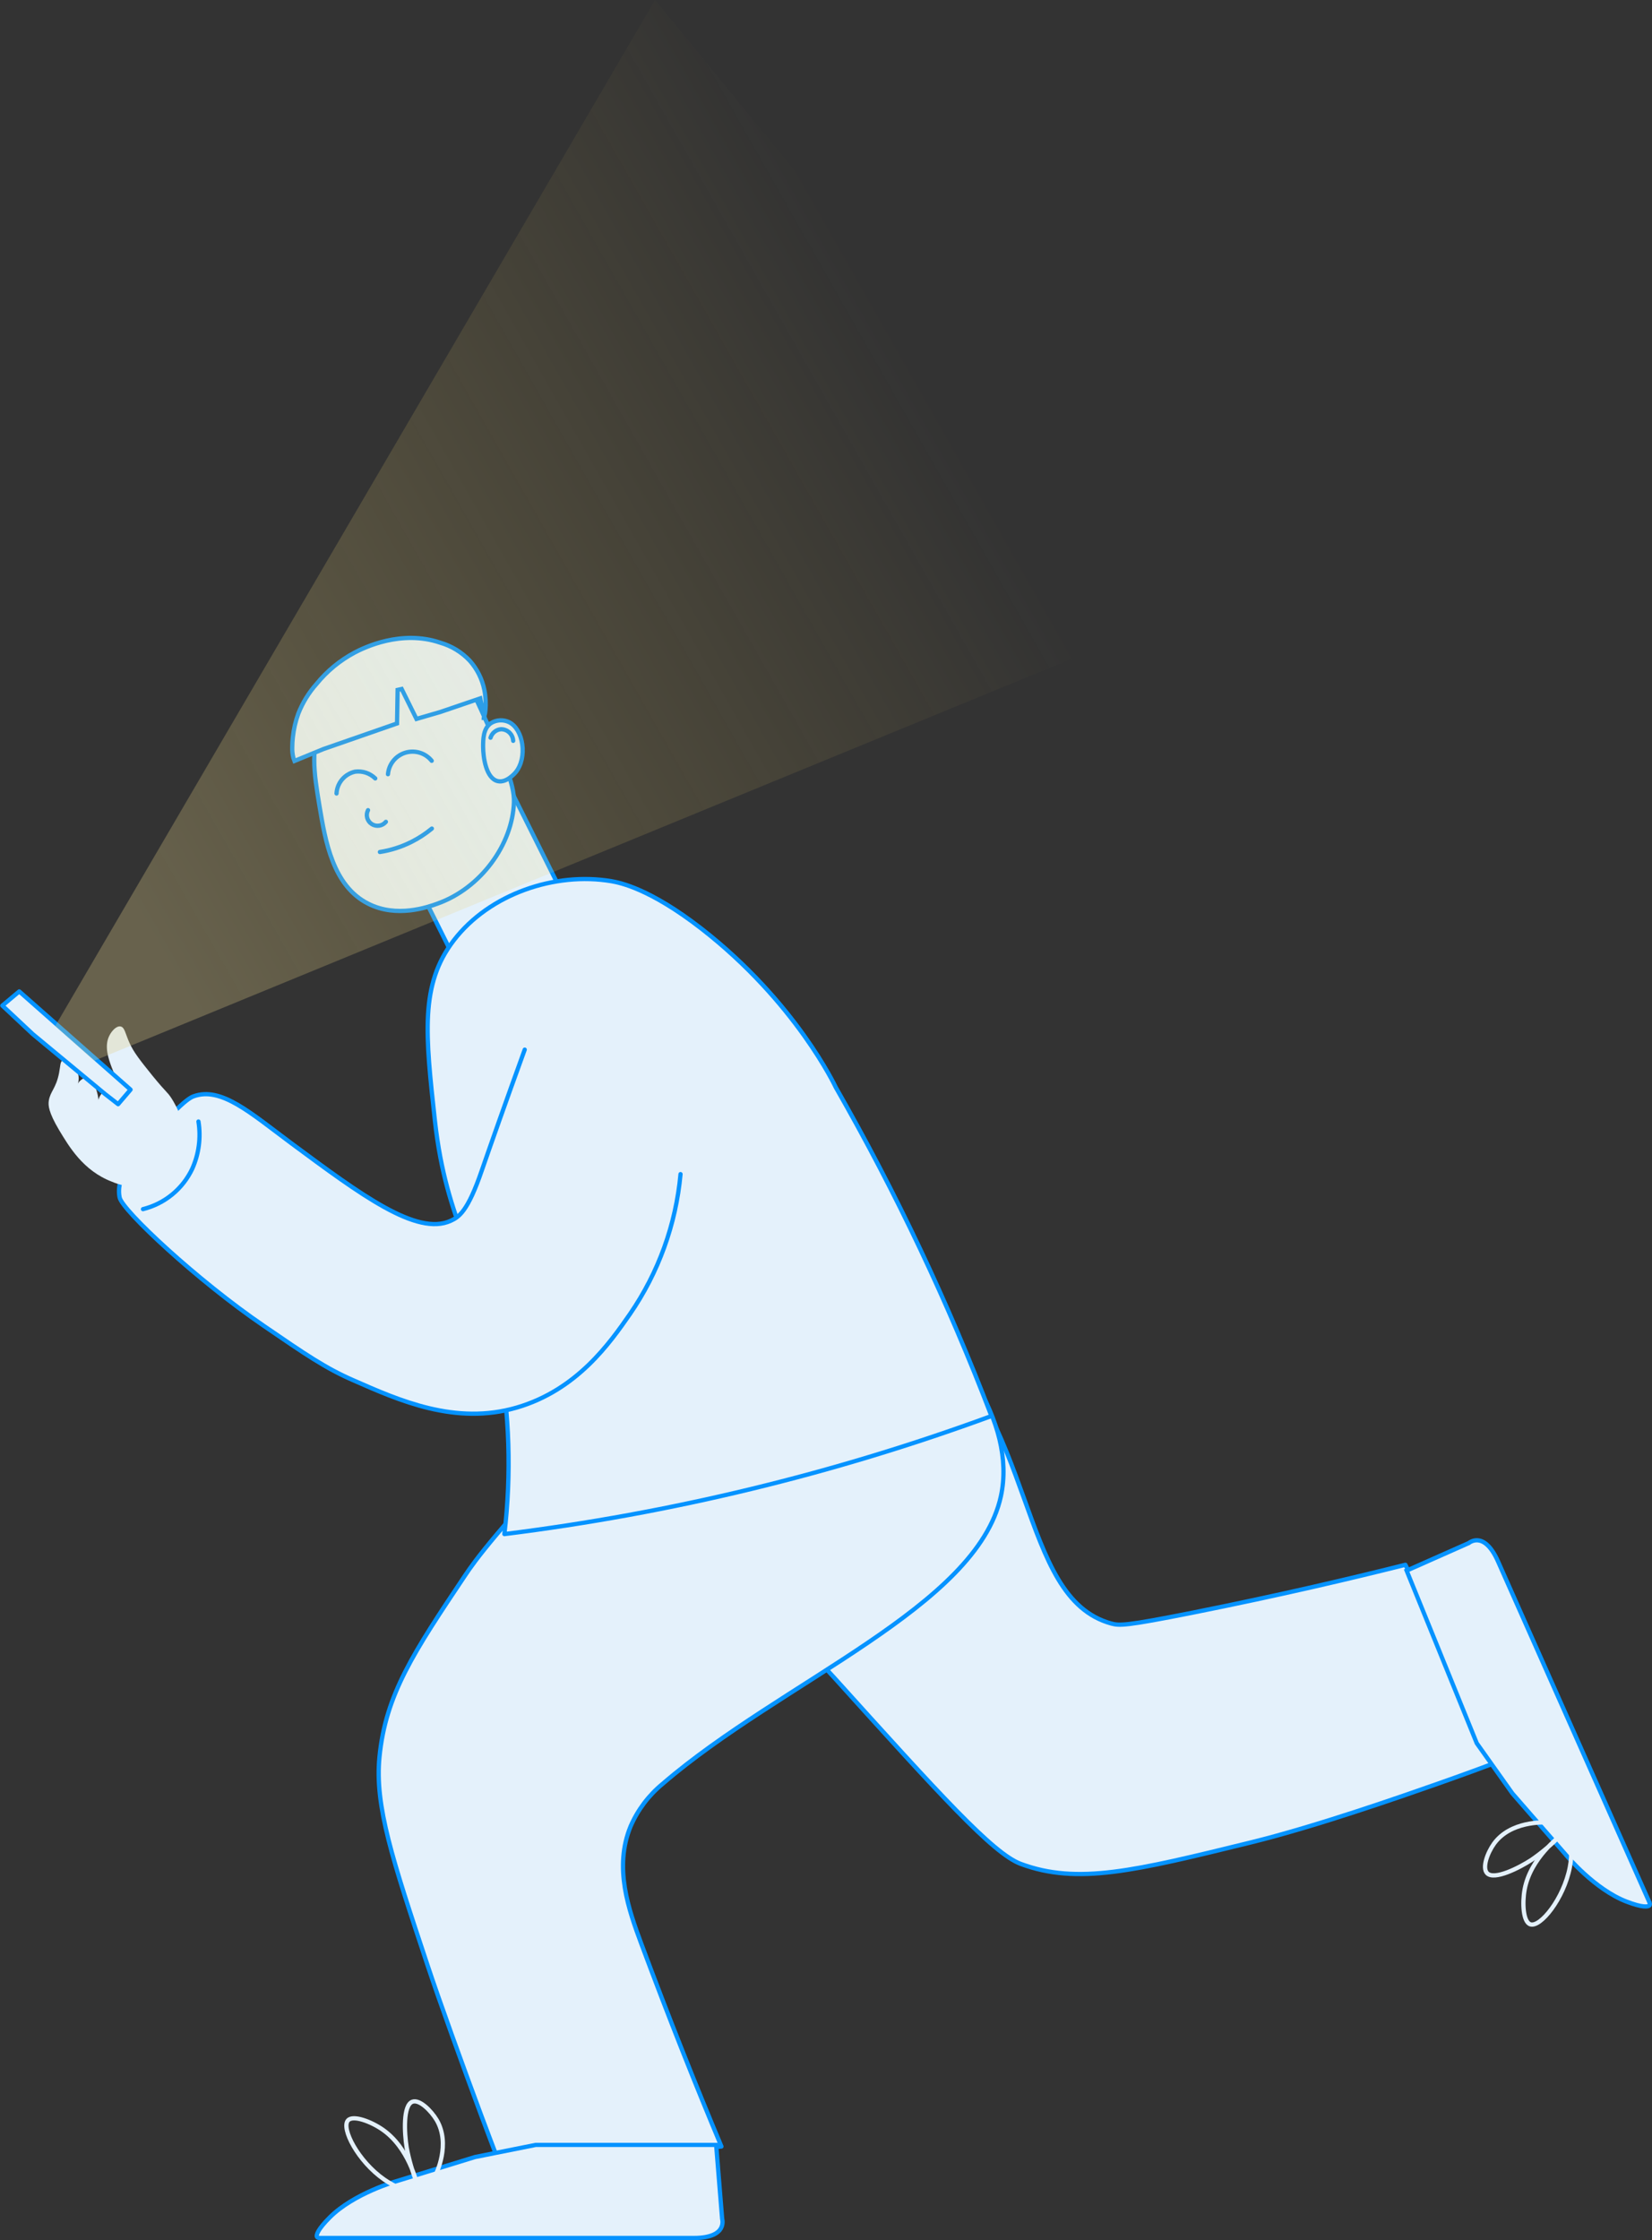 <svg width="388" height="526" viewBox="0 0 388 526" fill="none" xmlns="http://www.w3.org/2000/svg">
<rect x="0" y="0" width="388" height="526" fill="#333333" stroke="none"/>
<g clip-path="url(#clip0_1_139)">
<path d="M117.996 181.573L91.563 194.744L106.494 224.62L132.927 211.449L117.996 181.573Z" fill="#E4F1FB" stroke="#0593FF" stroke-linecap="round" stroke-linejoin="round"/>
<path d="M120.708 188.337C120.841 184.057 118.22 178.268 113.001 166.68C109.98 159.971 109.047 159.062 108.27 158.463C100.496 152.508 82.438 157.243 76.063 168.887C72.731 175.108 73.72 181.362 75.041 189.291C76.407 197.463 78.151 207.998 86.491 212.201C93.155 215.594 100.496 212.999 102.694 212.201C112.934 208.586 120.408 198.251 120.708 188.337Z" fill="#E4F1FB" stroke="#0593FF" stroke-linecap="round" stroke-linejoin="round"/>
<path d="M113.467 175.33C113.467 173.655 113.467 171.016 115.333 169.785C115.97 169.397 116.694 169.175 117.439 169.14C118.185 169.105 118.927 169.259 119.597 169.586C122.929 171.26 123.94 177.902 121.108 181.351C120.963 181.517 118.987 183.868 116.943 183.425C114.156 182.837 113.467 177.803 113.467 175.33Z" fill="#E4F1FB" stroke="#0593FF" stroke-linecap="round" stroke-linejoin="round"/>
<path d="M86.436 190.233C86.151 190.787 86.081 191.426 86.241 192.028C86.4 192.63 86.777 193.151 87.299 193.491C87.821 193.832 88.45 193.967 89.066 193.871C89.682 193.775 90.24 193.455 90.634 192.972" stroke="#0593FF" stroke-linecap="round" stroke-linejoin="round"/>
<path d="M89.223 200.058C91.818 199.655 94.332 198.847 96.675 197.663C98.37 196.806 99.964 195.765 101.428 194.558" stroke="#0593FF" stroke-linecap="round" stroke-linejoin="round"/>
<path d="M74.327 160.614L74.334 160.606L74.341 160.597C76.798 157.575 79.834 155.074 83.272 153.238C85.57 152.025 94.306 147.798 103.421 150.919L103.432 150.923L103.444 150.926C106.072 151.687 108.448 153.139 110.322 155.131C112.054 157.073 113.239 159.44 113.754 161.989L113.754 161.989C114.094 163.661 114.134 165.378 114.021 166.676C113.971 167.25 113.892 167.728 113.802 168.075C113.789 168.042 113.776 168.007 113.762 167.97C113.542 167.362 113.262 166.305 112.914 164.543L112.803 163.982L112.262 164.167L103.388 167.19L97.815 168.811L94.336 161.779L93.388 161.992L93.249 169.871L75.954 175.889L75.941 175.893L75.928 175.899L69.154 178.683C69.06 178.446 68.977 178.205 68.905 177.96C68.694 177.115 68.606 176.244 68.644 175.374L68.644 175.364L68.645 175.355C68.649 174.632 68.692 173.909 68.775 173.191L68.775 173.191L68.775 173.185C68.972 171.262 69.406 169.372 70.067 167.556C71.067 165.01 72.508 162.66 74.327 160.614ZM114.036 168.549C114.041 168.553 114.044 168.556 114.044 168.556C114.044 168.556 114.041 168.554 114.036 168.549ZM113.607 168.579C113.607 168.578 113.61 168.574 113.617 168.568C113.611 168.576 113.608 168.579 113.607 168.579Z" fill="#E4F1FB" stroke="#0593FF"/>
<path d="M115.211 173.223C115.373 172.679 115.696 172.197 116.139 171.841C116.581 171.484 117.121 171.27 117.687 171.227C118.421 171.232 119.124 171.517 119.653 172.025C120.182 172.532 120.496 173.223 120.53 173.955" stroke="#0593FF" stroke-linecap="round" stroke-linejoin="round"/>
<path d="M79.039 186.319C79.103 185.107 79.564 183.949 80.35 183.024C81.137 182.098 82.206 181.456 83.393 181.196C84.252 181.083 85.125 181.168 85.947 181.443C86.769 181.717 87.517 182.175 88.135 182.781" stroke="#0593FF" stroke-linecap="round" stroke-linejoin="round"/>
<path d="M91.122 181.795C91.217 180.643 91.656 179.547 92.381 178.647C93.106 177.747 94.085 177.085 95.191 176.746C96.296 176.407 97.479 176.407 98.585 176.745C99.691 177.084 100.67 177.746 101.395 178.645" stroke="#0593FF" stroke-linecap="round" stroke-linejoin="round"/>
<path d="M183.244 302.311C178.436 318.126 176.732 334.72 178.224 351.18C179.59 364.964 182.167 372.616 184.499 377.506C187.422 383.475 191.234 388.967 195.805 393.796C220.737 421.408 233.198 435.213 239.728 437.653C253.055 442.621 266.581 439.294 293.69 432.641C309.238 428.826 329.484 421.707 337.613 418.857C343.388 416.828 348.142 415.076 351.429 413.845L341.434 391.29L330.084 367.426C318.134 370.431 300.953 374.512 279.886 378.715C264.338 381.809 262.916 381.731 261.006 381.221C238.795 375.1 244.17 333.615 214.573 308.532C206.868 302.116 197.879 297.416 188.208 294.748L183.244 302.311Z" fill="#E4F1FB" stroke="#0593FF" stroke-linecap="round" stroke-linejoin="round"/>
<path d="M185.754 296.045C197.071 295.358 205.889 301.479 210.642 304.773C223.88 313.965 238.917 333.726 235.074 351.347C229.399 377.328 183.466 394.838 155.635 418.857C152.368 421.54 149.787 424.961 148.106 428.837C144.119 438.518 147.65 448.41 150.616 456.405C157.223 474.147 163.532 489.949 169.44 504.021L141.831 506.527H116.732C115.833 504.165 114.511 500.695 112.967 496.547C108.669 484.981 103.172 469.767 100.418 461.461C92.144 436.544 88.002 424.091 89.123 412.592C90.556 397.832 97.23 387.863 109.202 369.976C111.568 366.45 116.177 359.819 141.831 332.384C174.693 297.254 178.913 296.456 185.754 296.045Z" fill="#E4F1FB" stroke="#0593FF" stroke-linecap="round" stroke-linejoin="round"/>
<path d="M118.465 360.218C157.527 355.36 195.906 346.058 232.853 332.495C222.693 305.86 210.469 280.055 196.293 255.315C196.293 255.315 187.009 235.355 164.675 218C152.57 208.619 145.596 207.266 143.575 206.911C130.381 204.694 114.988 209.872 106.593 220.784C98.585 231.185 99.929 242.962 102.15 263.189C104.871 287.673 112.878 294.87 117.132 317.969C119.685 331.906 120.135 346.147 118.465 360.218Z" fill="#E4F1FB" stroke="#0593FF" stroke-linecap="round" stroke-linejoin="round"/>
<path d="M123.24 246.466C118.576 259.318 115.277 268.722 113.178 274.777C109.847 284.535 107.748 285.788 105.86 286.653C97.897 290.301 84.848 280.621 68.344 268.389C58.838 261.326 51.93 255.082 45.478 257.422C44.789 257.666 43.512 258.365 39.992 261.991C32.895 269.299 26.942 275.431 28.098 281.175C28.708 284.213 46.377 300.692 61.948 311.315C71.654 317.969 76.507 321.295 82.982 324.101C93.743 328.836 106.948 334.735 121.408 330.499C135.579 326.341 143.264 315.296 147.939 308.576C154.662 298.816 158.758 287.494 159.833 275.697" fill="#E4F1FB"/>
<path d="M123.24 246.466C118.576 259.318 115.277 268.722 113.178 274.777C109.847 284.535 107.748 285.788 105.86 286.653C97.897 290.301 84.848 280.621 68.344 268.389C58.838 261.326 51.93 255.082 45.478 257.422C44.789 257.666 43.512 258.365 39.992 261.991C32.895 269.299 26.942 275.431 28.098 281.175C28.708 284.213 46.377 300.692 61.948 311.315C71.654 317.969 76.507 321.295 82.982 324.101C93.743 328.836 106.948 334.735 121.408 330.499C135.579 326.341 143.264 315.296 147.939 308.576C154.662 298.816 158.758 287.494 159.833 275.697" stroke="#0593FF" stroke-linecap="round" stroke-linejoin="round"/>
<path d="M33.584 283.914C36.097 283.291 38.439 282.116 40.441 280.476C42.442 278.836 44.053 276.772 45.156 274.433C46.712 270.957 47.218 267.103 46.611 263.344" stroke="#0593FF" stroke-linecap="round" stroke-linejoin="round"/>
<path d="M31.751 278.569C33.885 278.467 35.958 277.821 37.771 276.693C39.585 275.565 41.079 273.993 42.113 272.126C45.334 265.905 41.08 259.163 40.291 257.91C39.181 256.225 39.259 256.801 35.849 252.632C32.862 248.928 31.407 247.087 30.407 244.869C29.408 242.651 29.297 241.188 28.297 241.021C27.298 240.855 26.187 242.13 25.654 243.239C24.421 245.734 25.532 248.728 26.232 250.625C27.342 253.685 28.386 254.04 28.242 255.681C28.129 256.823 27.642 257.895 26.854 258.73C26.067 259.566 25.024 260.117 23.89 260.298C22.756 260.479 21.593 260.28 20.584 259.732C19.575 259.183 18.777 258.317 18.313 257.267C17.491 255.282 19.113 254.029 18.18 251.722C17.458 249.97 15.637 248.606 14.748 248.972C14.115 249.238 14.204 250.225 13.871 251.955C13.16 255.604 11.794 256.258 11.461 258.476C11.306 259.507 11.35 261.093 13.915 265.406C16.137 269.066 19.468 274.899 26.332 277.493C28.039 278.239 29.888 278.606 31.751 278.569Z" fill="#E4F1FB"/>
<path d="M22.1 262.756C22.767 262.678 23.378 260.15 23.078 257.855C22.867 256.28 22.034 253.352 20.401 253.131C19.38 252.998 18.48 253.962 18.036 254.861C17.675 255.626 17.509 256.469 17.551 257.314C17.594 258.159 17.844 258.981 18.28 259.706C18.969 260.583 19.657 260.061 20.801 261.204C21.645 262.08 21.723 262.789 22.1 262.756Z" fill="#E4F1FB"/>
<path d="M27.42 265.462C28.098 265.395 28.708 262.867 28.397 260.56C28.197 258.986 27.364 256.058 25.721 255.836C24.699 255.703 23.811 256.679 23.366 257.577C23.006 258.341 22.84 259.182 22.882 260.025C22.925 260.869 23.175 261.689 23.611 262.412C24.299 263.288 24.977 262.767 26.121 263.909C26.976 264.763 27.054 265.506 27.42 265.462Z" fill="#E4F1FB"/>
<path d="M4.52 232.793L0.555 236.12L7.696 242.818L24.677 256.89L27.742 259.274L30.663 255.859L4.52 232.793Z" fill="#E4F1FB" stroke="#0593FF" stroke-linecap="round" stroke-linejoin="round"/>
<path d="M169.608 521.006L169.612 521.055L169.625 521.1L169.625 521.1L169.625 521.101L169.625 521.102L169.625 521.102L169.626 521.104C169.627 521.11 169.629 521.119 169.633 521.133C169.639 521.161 169.648 521.204 169.657 521.262C169.676 521.378 169.696 521.547 169.696 521.752C169.696 522.163 169.618 522.701 169.315 523.236C168.727 524.27 167.162 525.5 162.954 525.5H75.033C75.033 525.5 75.033 525.5 75.033 525.5L75.018 525.499C75.003 525.499 74.979 525.497 74.948 525.493C74.885 525.485 74.802 525.469 74.72 525.44C74.55 525.379 74.449 525.292 74.412 525.156C74.367 524.99 74.372 524.602 74.812 523.841C75.245 523.092 76.056 522.057 77.471 520.643C80.267 517.852 84.136 515.738 87.334 514.319C88.928 513.611 90.346 513.08 91.364 512.726C91.873 512.549 92.282 512.416 92.563 512.328C92.703 512.284 92.811 512.252 92.884 512.23C92.921 512.219 92.948 512.211 92.966 512.206L92.986 512.2L92.991 512.198L92.992 512.198L92.992 512.198L92.992 512.198L93.002 512.195L111.569 506.492L125.799 503.645H168.2L169.608 521.006Z" fill="#E4F1FB" stroke="#0593FF"/>
<path d="M102.017 511.351C102.55 510.309 105.871 503.478 102.572 497.812C101.24 495.594 98.53 492.888 96.853 493.509C94.632 494.352 94.965 500.828 95.52 504.31C96.054 507.12 96.85 509.875 97.897 512.538C97.763 512.593 96.098 504.343 89.801 500.007C87.113 498.155 82.937 496.57 81.738 497.878C80.061 499.708 84.059 507.481 90.234 511.773C92.776 513.524 95.66 514.718 98.696 515.277" stroke="#E4F1FB" stroke-miterlimit="10"/>
<path d="M344.935 362.339L344.998 362.311L345.049 362.268L345.049 362.268L345.049 362.268L345.053 362.265C345.057 362.262 345.065 362.256 345.076 362.248C345.099 362.231 345.135 362.205 345.184 362.173C345.282 362.109 345.43 362.023 345.617 361.94C345.993 361.774 346.517 361.627 347.13 361.686C348.316 361.8 350.075 362.72 351.783 366.521C351.783 366.521 351.783 366.522 351.784 366.522L359.979 384.972L359.979 384.972L378.125 425.813L378.125 425.814L387.419 446.746L387.42 446.747L387.42 446.747L387.42 446.748L387.421 446.749L387.425 446.761C387.431 446.775 387.439 446.798 387.448 446.828C387.466 446.889 387.485 446.972 387.492 447.059C387.506 447.24 387.467 447.369 387.357 447.459C387.223 447.568 386.865 447.722 385.99 447.631C385.129 447.541 383.852 447.221 381.983 446.501C378.291 445.081 374.792 442.407 372.199 440.063C370.906 438.895 369.847 437.816 369.112 437.03C368.745 436.637 368.458 436.318 368.264 436.097C368.167 435.987 368.094 435.902 368.044 435.844C368.02 435.815 368.001 435.793 367.989 435.779L367.976 435.763L367.972 435.759L367.972 435.758L367.972 435.758L367.965 435.75L355.21 421.109L346.839 409.323L330.374 368.796L344.935 362.339Z" fill="#E4F1FB" stroke="#0593FF"/>
<path d="M363.523 427.906C362.412 427.906 354.761 427.596 350.907 432.896C349.363 435.036 348.042 438.585 349.286 439.86C350.963 441.557 356.76 438.618 359.714 436.7C362.079 435.067 364.28 433.21 366.288 431.155C366.388 431.255 359.514 436.123 358.092 443.63C357.493 446.835 357.737 451.293 359.414 451.847C361.768 452.646 367.266 445.848 368.698 438.463C369.266 435.435 369.19 432.322 368.476 429.325" stroke="#E4F1FB" stroke-miterlimit="10"/>
<path opacity="0.3" d="M12.966 240.923L153.847 0L273.278 145.833L22.09 249.082" fill="url(#paint0_linear_1_139)"/>
</g>
<defs>
<linearGradient id="paint0_linear_1_139" x1="44.179" y1="235.164" x2="237.165" y2="125.647" gradientUnits="userSpaceOnUse">
<stop stop-color="#E2CF89"/>
<stop offset="1" stop-color="#F1CE52" stop-opacity="0"/>
</linearGradient>
<clipPath id="clip0_1_139">
<rect width="388" height="526" fill="white"/>
</clipPath>
</defs>
</svg>
